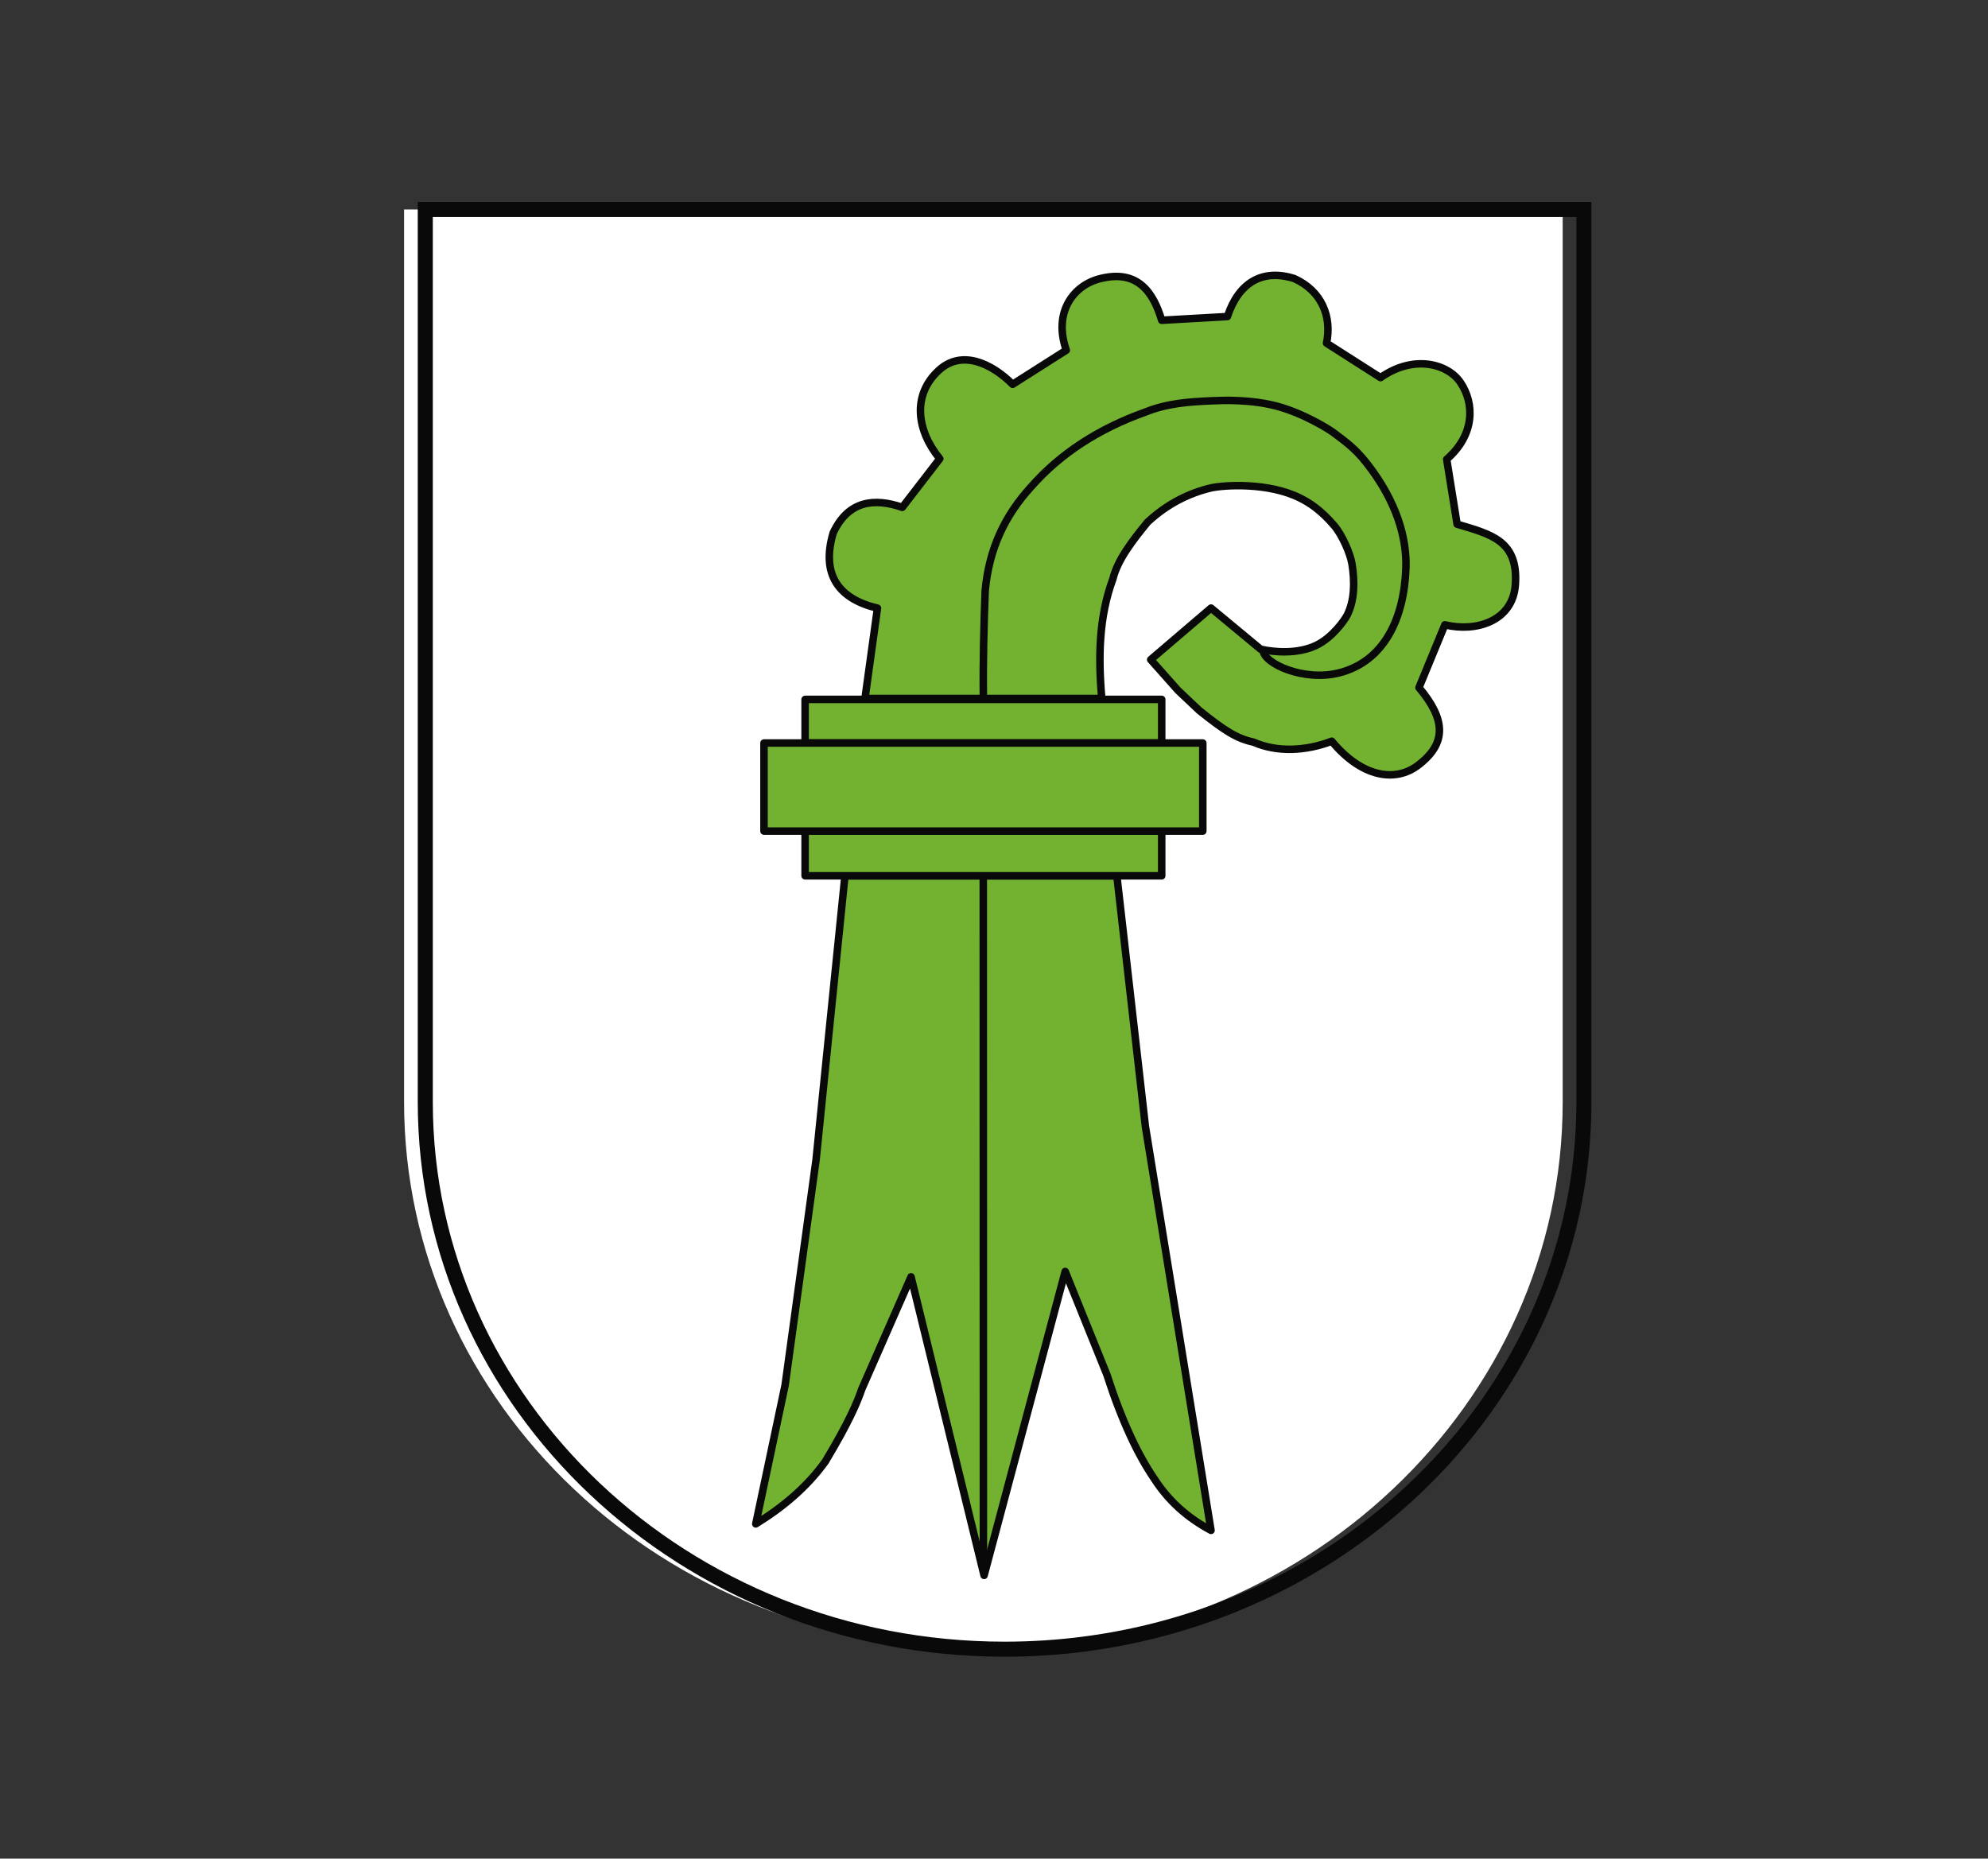 <?xml version="1.0" encoding="UTF-8"?> <svg xmlns="http://www.w3.org/2000/svg" id="Ebene_1" data-name="Ebene 1" viewBox="0 0 738.67 690.67"><rect x="0" y="0" width="738.67" height="690.67" fill="#333333" stroke="none"/><defs><style> .cls-1, .cls-2, .cls-3 { stroke-linejoin: round; stroke-width: 2.79px; } .cls-1, .cls-2, .cls-3, .cls-4 { stroke: #090909; } .cls-1, .cls-2, .cls-4 { stroke-linecap: round; } .cls-1, .cls-3, .cls-4 { fill: none; } .cls-5 { fill: #fff; } .cls-5, .cls-2 { fill-rule: evenodd; } .cls-2 { fill: #73b231; } .cls-3 { stroke-linecap: square; } .cls-4 { stroke-miterlimit: 1.5; stroke-width: 5.59px; } </style></defs><path class="cls-5" d="M580.64,77.84v331.67c0,112.3-96.37,203.33-215.25,203.33s-215.25-91.03-215.25-203.33V77.84h430.5Z"></path><path class="cls-2" d="M321.39,259.57l4.65-33.58c-13.94-3.31-21.18-12.01-16.45-27.99,5.67-12.15,15.45-12.98,25.67-9.47l13.93-18.07c-8.52-10.37-10.46-23.64-.31-32.9,8.37-7.64,19.39-2.74,27.38,5.25l19.94-12.68c-5-14.26,2.81-24.36,12.9-26.67,13.6-3.3,19.41,5.04,22.55,15.55l24.41-1.38c4.21-12.68,13.04-17.84,24.82-14.13,10.24,4.6,14.07,14.19,12.01,24.01l20.06,12.81c12.37-8.69,24.99-5.14,29.69,1.78,5.34,7.87,5.36,19.49-5.1,28.58l3.87,24.1c12.73,3.8,22.79,6.14,21.65,22.49-.95,13.63-14.72,17.72-26.2,14.91l-9.62,23.34c9.89,11.77,10.48,20.64-.31,28.84-8.62,6.55-21.09,4.38-32.1-8.93-9.76,3.73-20.38,4.17-29.09.34-6.3-1.35-10.93-4.39-20.14-11.77l-7.91-7.48-10.13-11.4,22.42-19.16,18.45,15.3c5.18,1.16,13.77,1.81,20.59-1.43,6.13-2.91,10.73-9.59,11.59-11.34,2.7-5.47,2.82-12.27,1.75-18.89-.65-3.99-3.69-10.85-6.6-14.26-5.04-5.89-9.19-8.49-12.54-10.19-11.96-6.05-28.51-4.89-33.24-3.85-7.86,1.85-16.06,5.73-23.59,12.73-5.74,7.02-11.13,14.03-12.86,21.04-5.19,14.04-5.52,28.91-4.15,44.49h-87.98Z"></path><path class="cls-2" d="M280.82,566.27l10.9-51.54,11.5-83.74,10.73-105.54h101.03l10.61,93.16,24.38,150.07c-9.07-4.83-16.01-11.27-21.06-19.14-6.07-8.81-12.2-21.8-17.63-38.71l-15.49-38.36-30.14,112.94-27.14-110.94-18.29,41.68c-1.65,4.77-4.51,11.9-13.55,26.94-6.91,9.63-15.96,17.11-25.85,23.19h0Z"></path><line class="cls-3" x1="365.35" y1="325.45" x2="365.4" y2="582.71"></line><path class="cls-1" d="M365.4,259.9c-.19-13.85.18-27.63.66-40.37,1.46-15.9,7.48-28.09,17.02-38.59,10.88-12.36,25.07-21.61,42.51-27.82,8.01-3.22,16.04-3.84,25.05-4.2,3.4-.13,14.11-.65,24.2,2.12,9.99,2.74,19.38,8.76,20.5,9.62,4.22,3.23,7.87,5.61,12.39,11.34,11.23,14.27,15.05,28,14.65,39.17-.65,18.34-7.9,34.65-24.96,38.9-12.97,3.23-27.98-3.48-28.09-8.49"></path><polygon class="cls-2" points="431.65 308.83 299.15 308.83 299.15 325.45 431.65 325.45 431.65 308.83 431.65 308.83"></polygon><polygon class="cls-2" points="431.65 259.9 299.15 259.9 299.15 276.11 431.65 276.11 431.65 259.9 431.65 259.9"></polygon><polygon class="cls-2" points="446.92 276.11 283.87 276.11 283.87 308.83 446.92 308.83 446.92 276.11 446.92 276.11"></polygon><path class="cls-4" d="M588.52,77.84v331.67c0,36.12-9.97,70.05-27.46,99.45-36.87,62-107.15,103.88-187.79,103.88-118.88,0-215.25-91.03-215.25-203.33V77.84h430.5Z"></path></svg> 